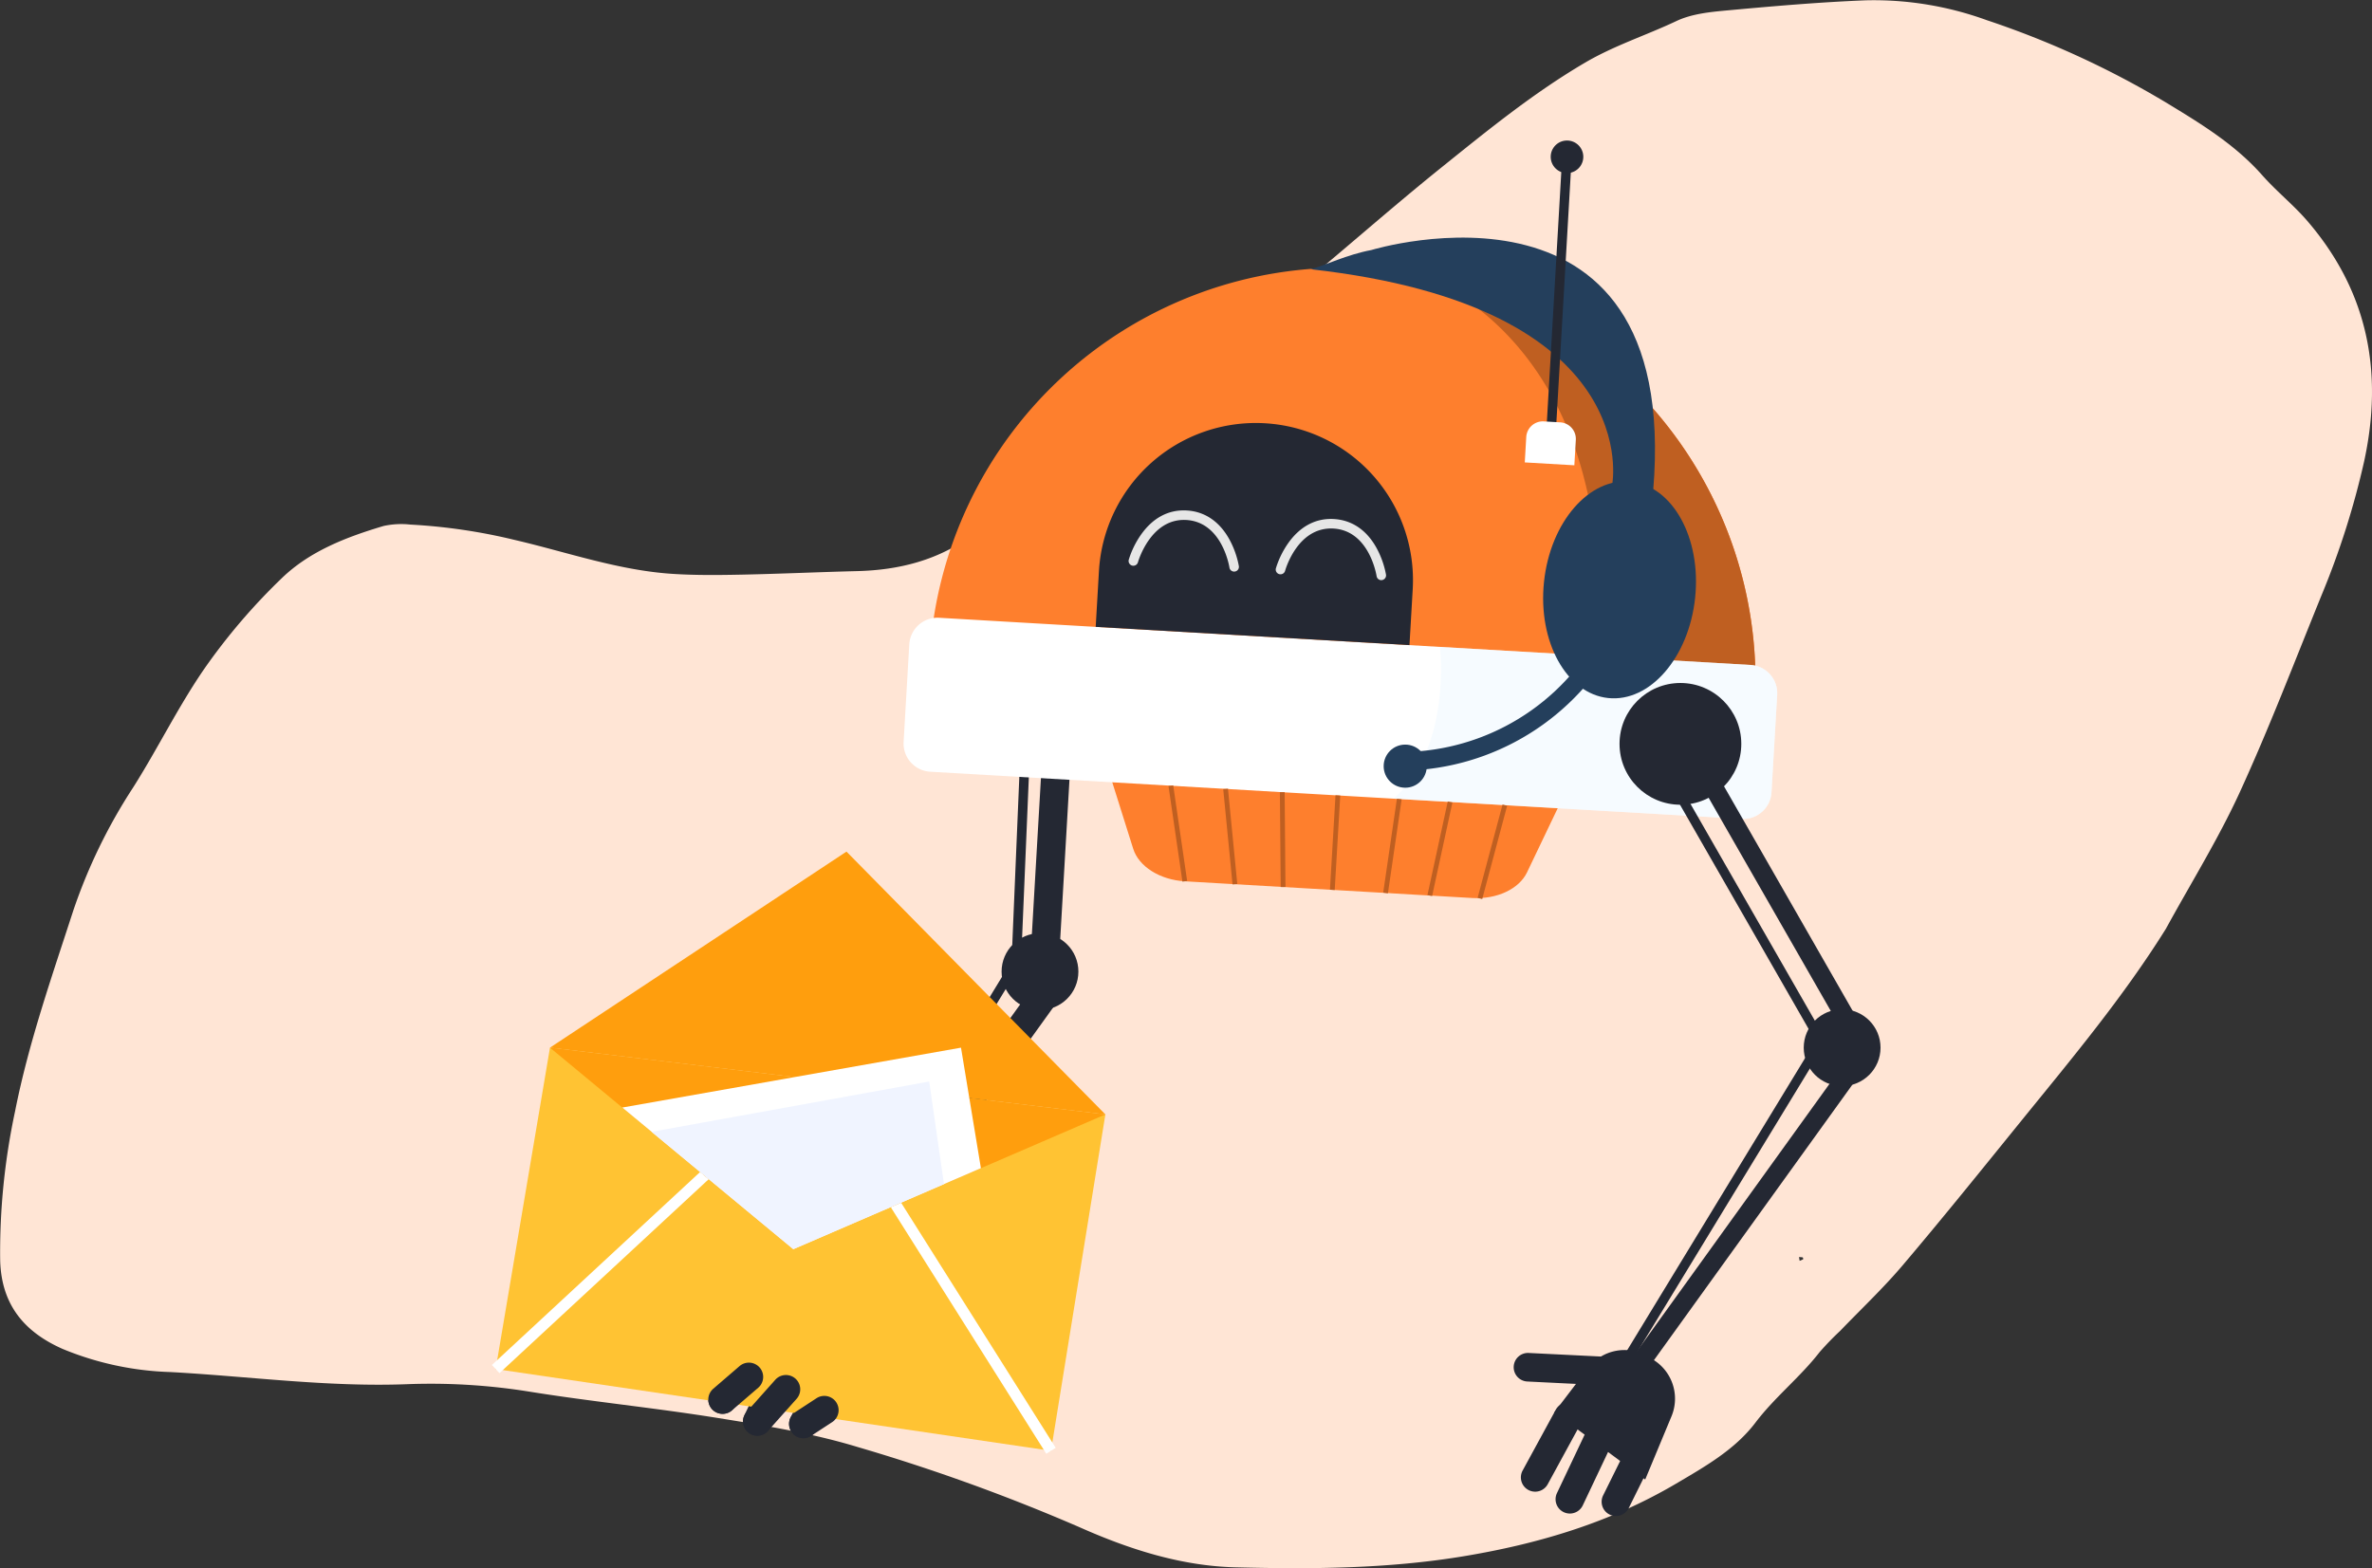 <svg xmlns="http://www.w3.org/2000/svg" width="438.823" height="290.178" viewBox="0 0 438.823 290.178"><rect x="0" y="0" width="438.823" height="290.178" fill="#333333" stroke="none"/><defs><style>.a{fill:#ffe5d5;}.b{fill:#242833;}.c{fill:#fe7f2d;}.d{fill:#bf5f21;}.e{fill:#fff;}.f{fill:#ebf6ff;opacity:0.43;}.g{fill:#243f5c;}.h{fill:#e6e6e6;}.i{fill:#ffc333;}.j{fill:#ff9e0d;}.k{fill:#f0f4ff;}</style></defs><g transform="translate(-866 -3034)"><path class="a" d="M401.183,172.526c-7.986,12.8-17.643,24.3-27.09,35.954-7.147,8.817-14.261,17.66-21.6,26.313-3.621,4.27-7.719,8.135-11.605,12.176a53.05,53.05,0,0,0-3.786,3.917c-3.615,4.653-8.279,8.311-11.867,13.043-3.791,5-9.321,8.127-14.7,11.3-12.191,7.184-25.4,11.125-39.317,13.428-14.015,2.316-28.056,2.4-42.146,2.046-10.188-.257-19.78-3.377-28.91-7.439a352.6,352.6,0,0,0-41.029-14.829c-8.371-2.546-17.126-3.964-25.794-5.359-11.669-1.88-23.455-3.034-35.124-4.917a114.941,114.941,0,0,0-22.649-1.337c-14.593.534-29.051-1.461-43.57-2.256a56.506,56.506,0,0,1-19.924-4.276C4.906,247.123.731,242.051.513,233.909a124.581,124.581,0,0,1,2.748-27.558c2.506-12.688,6.78-24.857,10.761-37.127A100.433,100.433,0,0,1,25.107,146.4c4.62-7.292,8.419-15.127,13.332-22.2a112.855,112.855,0,0,1,14.154-16.519c5.177-5.019,11.982-7.632,18.861-9.678a15.388,15.388,0,0,1,4.972-.254,105.353,105.353,0,0,1,19.289,2.843c9.719,2.262,19.231,5.65,29.289,6.281,4.221.266,8.47.222,12.7.136,7.12-.145,14.236-.476,21.355-.652,7.768-.194,15.015-2.022,21.339-6.708q16.8-12.445,33.524-25c8.1-6.116,16.222-12.221,24.1-18.623,9.876-8.026,19.373-16.522,29.289-24.493,8.486-6.823,16.929-13.7,26.4-19.26,5.408-3.177,11.307-5.056,16.9-7.7,2.79-1.324,6.15-1.673,9.3-1.961,8.591-.791,17.2-1.54,25.817-1.88a61.206,61.206,0,0,1,22.309,3.677,167.6,167.6,0,0,1,32.979,15.13c6.511,3.952,12.9,7.808,18,13.585,2.6,2.944,5.729,5.428,8.289,8.4,11.227,13.027,14.163,27.986,10.519,44.644a151.254,151.254,0,0,1-7.859,24.663c-4.969,12.218-9.673,24.564-15.168,36.546C410.826,156.01,405.758,164.154,401.183,172.526ZM140.8,195.092c.26-.07.52-.136.779-.206-.225-.876-.448-1.754-.673-2.628l-.8.209Q140.449,193.78,140.8,195.092ZM333.416,233.98a4.6,4.6,0,0,0,.652-.285c.031-.018-.027-.333-.087-.346a3.83,3.83,0,0,0-.682-.058C333.337,233.519,333.374,233.75,333.416,233.98Z" transform="translate(865.52 3033.324)"/><g transform="translate(-163.394 2491.862)"><rect class="b" width="49.623" height="5.287" transform="translate(1220.257 715.603) rotate(-86.678)"/><circle class="b" cx="7.104" cy="7.104" r="7.104" transform="translate(1214.69 714.821)"/><rect class="b" width="72.104" height="5.287" transform="matrix(0.584, -0.812, 0.812, 0.584, 1180.15, 780.798)"/><rect class="b" width="51.483" height="1.762" transform="translate(1216.594 718.649) rotate(-87.593)"/><rect class="b" width="68.611" height="1.762" transform="matrix(0.52, -0.854, 0.854, 0.52, 1180.424, 779.299)"/><path class="c" d="M1308.736,723.367l-53.2-3.093c-4.6-.267-8.509-2.73-9.542-6.016l-6.12-19.45,87.923,5.112-8.952,18.713C1317.379,721.7,1313.264,723.631,1308.736,723.367Z" transform="translate(-6.956 -15.056)"/><path class="c" d="M1356.741,675.748l-152.668-8.877a76.46,76.46,0,0,1,152.782,5.613C1356.847,673.566,1356.8,674.658,1356.741,675.748Z" transform="translate(-2.701 -3.174)"/><path class="d" d="M1339.711,666.872c4.493-59.4-33.186-70.582-33.186-70.582a76.482,76.482,0,0,1,62.507,76.366Z" transform="translate(-14.878 -3.346)"/><path class="e" d="M1360.225,682.621l-1.049,18.038a5.233,5.233,0,0,1-5.525,4.925l-64.42-3.745-85.7-4.987a5.233,5.233,0,0,1-4.917-5.525l1.049-18.037a5.233,5.233,0,0,1,5.525-4.926l92.652,5.393,57.468,3.34A5.231,5.231,0,0,1,1360.225,682.621Z" transform="translate(-2.051 -11.912)"/><path class="f" d="M1372.449,683.349l-1.049,18.038a5.233,5.233,0,0,1-5.524,4.925l-64.42-3.745c10.706-9.217,8.671-27.579,8.609-28.082l57.468,3.34A5.231,5.231,0,0,1,1372.449,683.349Z" transform="translate(-14.275 -12.64)"/><ellipse class="g" cx="20.136" cy="14.057" rx="20.136" ry="14.057" transform="translate(1312.931 669.837) rotate(-84)"/><path class="g" d="M1164.939,565.113l-.36-3.425a41.9,41.9,0,0,0,34.844-24.639l3.2,1.181A45.51,45.51,0,0,1,1164.939,565.113Z" transform="translate(127.3 119.467)"/><ellipse class="g" cx="3.989" cy="3.989" rx="3.989" ry="3.989" transform="translate(1285.373 679.922)"/><path class="g" d="M1207.406,549.139s6.416-32.935-55.772-39.886c2.788-.752,6.682-2.7,11.232-3.554,0,0,59.162-18.131,51.834,47.516" transform="translate(120.241 82.704)"/><path class="b" d="M29.073,0h0A29.073,29.073,0,0,1,58.145,29.073V39.431a0,0,0,0,1,0,0H0a0,0,0,0,1,0,0V29.073A29.073,29.073,0,0,1,29.073,0Z" transform="translate(1234.389 618.772) rotate(3.328)"/><path class="h" d="M1265.38,657.141a.882.882,0,0,1-.871-.743c-.054-.345-1.406-8.423-7.979-8.806-6.616-.375-8.925,7.738-8.947,7.82a.882.882,0,1,1-1.7-.471,16.6,16.6,0,0,1,2.287-4.666c2.2-3.1,5.106-4.645,8.461-4.441,3.337.194,6.065,2.058,7.89,5.391a16.65,16.65,0,0,1,1.73,4.9.881.881,0,0,1-.734,1.005A1.056,1.056,0,0,1,1265.38,657.141Z" transform="translate(-7.666 -9.233)"/><path class="h" d="M1296.276,658.938a.881.881,0,0,1-.87-.744c-.055-.344-1.407-8.423-7.981-8.805-6.583-.361-8.853,7.485-8.947,7.821a.881.881,0,0,1-1.7-.472,16.662,16.662,0,0,1,2.287-4.667c2.2-3.1,5.115-4.643,8.461-4.44s6.065,2.058,7.89,5.391a16.659,16.659,0,0,1,1.731,4.9.88.88,0,0,1-.734,1A.92.92,0,0,1,1296.276,658.938Z" transform="translate(-11.339 -9.446)"/><g transform="translate(1245.568 687.466)"><rect class="d" width="0.882" height="17.877" transform="translate(0 0.127) rotate(-8.294)"/><rect class="d" width="0.882" height="17.724" transform="translate(10.124 0.695) rotate(-5.583)"/><rect class="d" width="0.881" height="17.549" transform="translate(20.608 1.266) rotate(-0.489)"/><rect class="d" width="17.877" height="0.882" transform="matrix(0.258, -0.966, 0.966, 0.258, 57.186, 20.814)"/><path class="d" d="M1308.6,724.258l.861.188,3.758-17.322-.861-.188Z" transform="translate(-1260.693 -703.963)"/><rect class="d" width="17.511" height="0.881" transform="translate(29.869 19.315) rotate(-86.64)"/><rect class="d" width="17.572" height="0.882" transform="translate(39.72 19.849) rotate(-81.696)"/></g><rect class="b" width="50.774" height="1.762" transform="translate(1315.402 623.055) rotate(-86.696)"/><circle class="b" cx="3.016" cy="3.016" r="3.016" transform="translate(1316.276 568.138)"/><path class="e" d="M3.074,0H6.112A3.074,3.074,0,0,1,9.186,3.074V7.782a0,0,0,0,1,0,0H0a0,0,0,0,1,0,0V3.074A3.074,3.074,0,0,1,3.074,0Z" transform="translate(1311.931 619.936) rotate(3.328)"/><circle class="b" cx="11.264" cy="11.264" r="11.264" transform="translate(1329.009 668.522)"/><rect class="b" width="3.524" height="49.615" transform="translate(1344.661 688.308) rotate(-29.809)"/><circle class="b" cx="7.104" cy="7.104" r="7.104" transform="translate(1363.086 728.9)"/><rect class="b" width="72.104" height="3.525" transform="matrix(0.584, -0.811, 0.811, 0.584, 1330.565, 794.481)"/><path class="b" d="M1352.569,823.357l.887.533a8.466,8.466,0,0,1,3.462,10.511l-4.869,11.709-16.8-12.456,6.228-8.17A8.467,8.467,0,0,1,1352.569,823.357Z" transform="translate(-18.292 -30.192)"/><path class="b" d="M1347.018,828.914c-.045,0-.089,0-.133,0l-17.667-.875a2.643,2.643,0,1,1,.261-5.28l17.666.874a2.643,2.643,0,0,1-.128,5.283Z" transform="translate(-17.277 -30.263)"/><path class="b" d="M1330.856,849.659a2.644,2.644,0,0,1-2.319-3.91l6.134-11.256a2.644,2.644,0,0,1,4.644,2.53l-6.134,11.257A2.644,2.644,0,0,1,1330.856,849.659Z" transform="translate(-17.456 -31.495)"/><path class="b" d="M1338.141,854.161a2.645,2.645,0,0,1-2.388-3.775l5.649-11.933a2.644,2.644,0,1,1,4.779,2.261l-5.649,11.933A2.646,2.646,0,0,1,1338.141,854.161Z" transform="translate(-18.322 -31.95)"/><path class="b" d="M1347.812,855.338a2.644,2.644,0,0,1-2.368-3.816l3.5-7.072a2.644,2.644,0,1,1,4.74,2.344l-3.5,7.072A2.645,2.645,0,0,1,1347.812,855.338Z" transform="translate(-19.471 -32.667)"/><path class="b" d="M1181.965,807.011l.887.533a8.466,8.466,0,0,1,3.462,10.511l-4.869,11.709-16.8-12.455,6.227-8.171A8.467,8.467,0,0,1,1181.965,807.011Z" transform="translate(1.985 -28.249)"/><path class="b" d="M1176.414,812.569c-.044,0-.088,0-.133,0l-17.667-.874a2.643,2.643,0,0,1,.262-5.28l17.667.874a2.643,2.643,0,0,1-.129,5.283Z" transform="translate(3.001 -28.321)"/><path class="b" d="M1160.251,833.313a2.645,2.645,0,0,1-2.318-3.909l6.134-11.257a2.643,2.643,0,1,1,4.641,2.53l-6.135,11.257A2.641,2.641,0,0,1,1160.251,833.313Z" transform="translate(2.822 -29.552)"/><path class="b" d="M1167.537,837.815a2.644,2.644,0,0,1-2.388-3.775l5.649-11.933a2.644,2.644,0,0,1,4.779,2.261l-5.649,11.933A2.646,2.646,0,0,1,1167.537,837.815Z" transform="translate(1.956 -30.007)"/><path class="b" d="M1177.208,838.993a2.645,2.645,0,0,1-2.369-3.817l3.5-7.072a2.644,2.644,0,0,1,4.74,2.344l-3.5,7.073A2.645,2.645,0,0,1,1177.208,838.993Z" transform="translate(0.807 -30.725)"/><rect class="b" width="1.761" height="51.646" transform="translate(1339.546 689.916) rotate(-29.835)"/><rect class="b" width="68.61" height="1.762" transform="matrix(0.52, -0.854, 0.854, 0.52, 1330.128, 792.471)"/><g transform="translate(1120.394 699.725)"><path class="i" d="M811.319,337.971l-10.045,59.47,102.734,15.124,10.061-62.24Z" transform="translate(-800.573 -301.693)"/><g transform="translate(0 59.257)"><path class="e" d="M802,397.515l-1.4-1.51,38.544-35.738,1.569,1.356Z" transform="translate(-800.594 -360.268)"/></g><g transform="translate(73.788 64.96)"><path class="e" d="M900.968,412.263l-28.775-45.634,1.914-.827,28.606,45.366Z" transform="translate(-872.193 -365.802)"/></g><path class="j" d="M913.77,350.326l-57.737,24.942-45.013-37.3Z" transform="translate(-800.275 -301.693)"/><path class="j" d="M913.77,351.4l-47.894-48.634-54.856,36.279Z" transform="translate(-800.275 -302.768)"/><path class="e" d="M824,349.051l62.665-11.08,3.682,22.3-34.7,14.993Z" transform="translate(-799.879 -301.693)"/><path class="k" d="M829.262,353.362l51.36-9.312,2.733,18.989-27.879,12.044Z" transform="translate(-799.718 -301.507)"/></g><path class="b" d="M1160.254,834.266a2.643,2.643,0,0,1-1.726-4.646l4.863-4.187a2.644,2.644,0,0,1,3.451,4.007l-4.863,4.187A2.637,2.637,0,0,1,1160.254,834.266Z" transform="translate(2.822 -30.506)"/><path class="b" d="M1177.212,839.6a2.644,2.644,0,0,1-1.448-4.856l3.877-2.534a2.643,2.643,0,1,1,2.894,4.424l-3.878,2.534A2.633,2.633,0,0,1,1177.212,839.6Z" transform="translate(0.807 -31.337)"/><path class="b" d="M1167.538,838.622a2.644,2.644,0,0,1-1.973-4.4l5.3-5.946a2.643,2.643,0,0,1,3.946,3.518l-5.3,5.946A2.638,2.638,0,0,1,1167.538,838.622Z" transform="translate(1.956 -30.815)"/></g></g></svg>